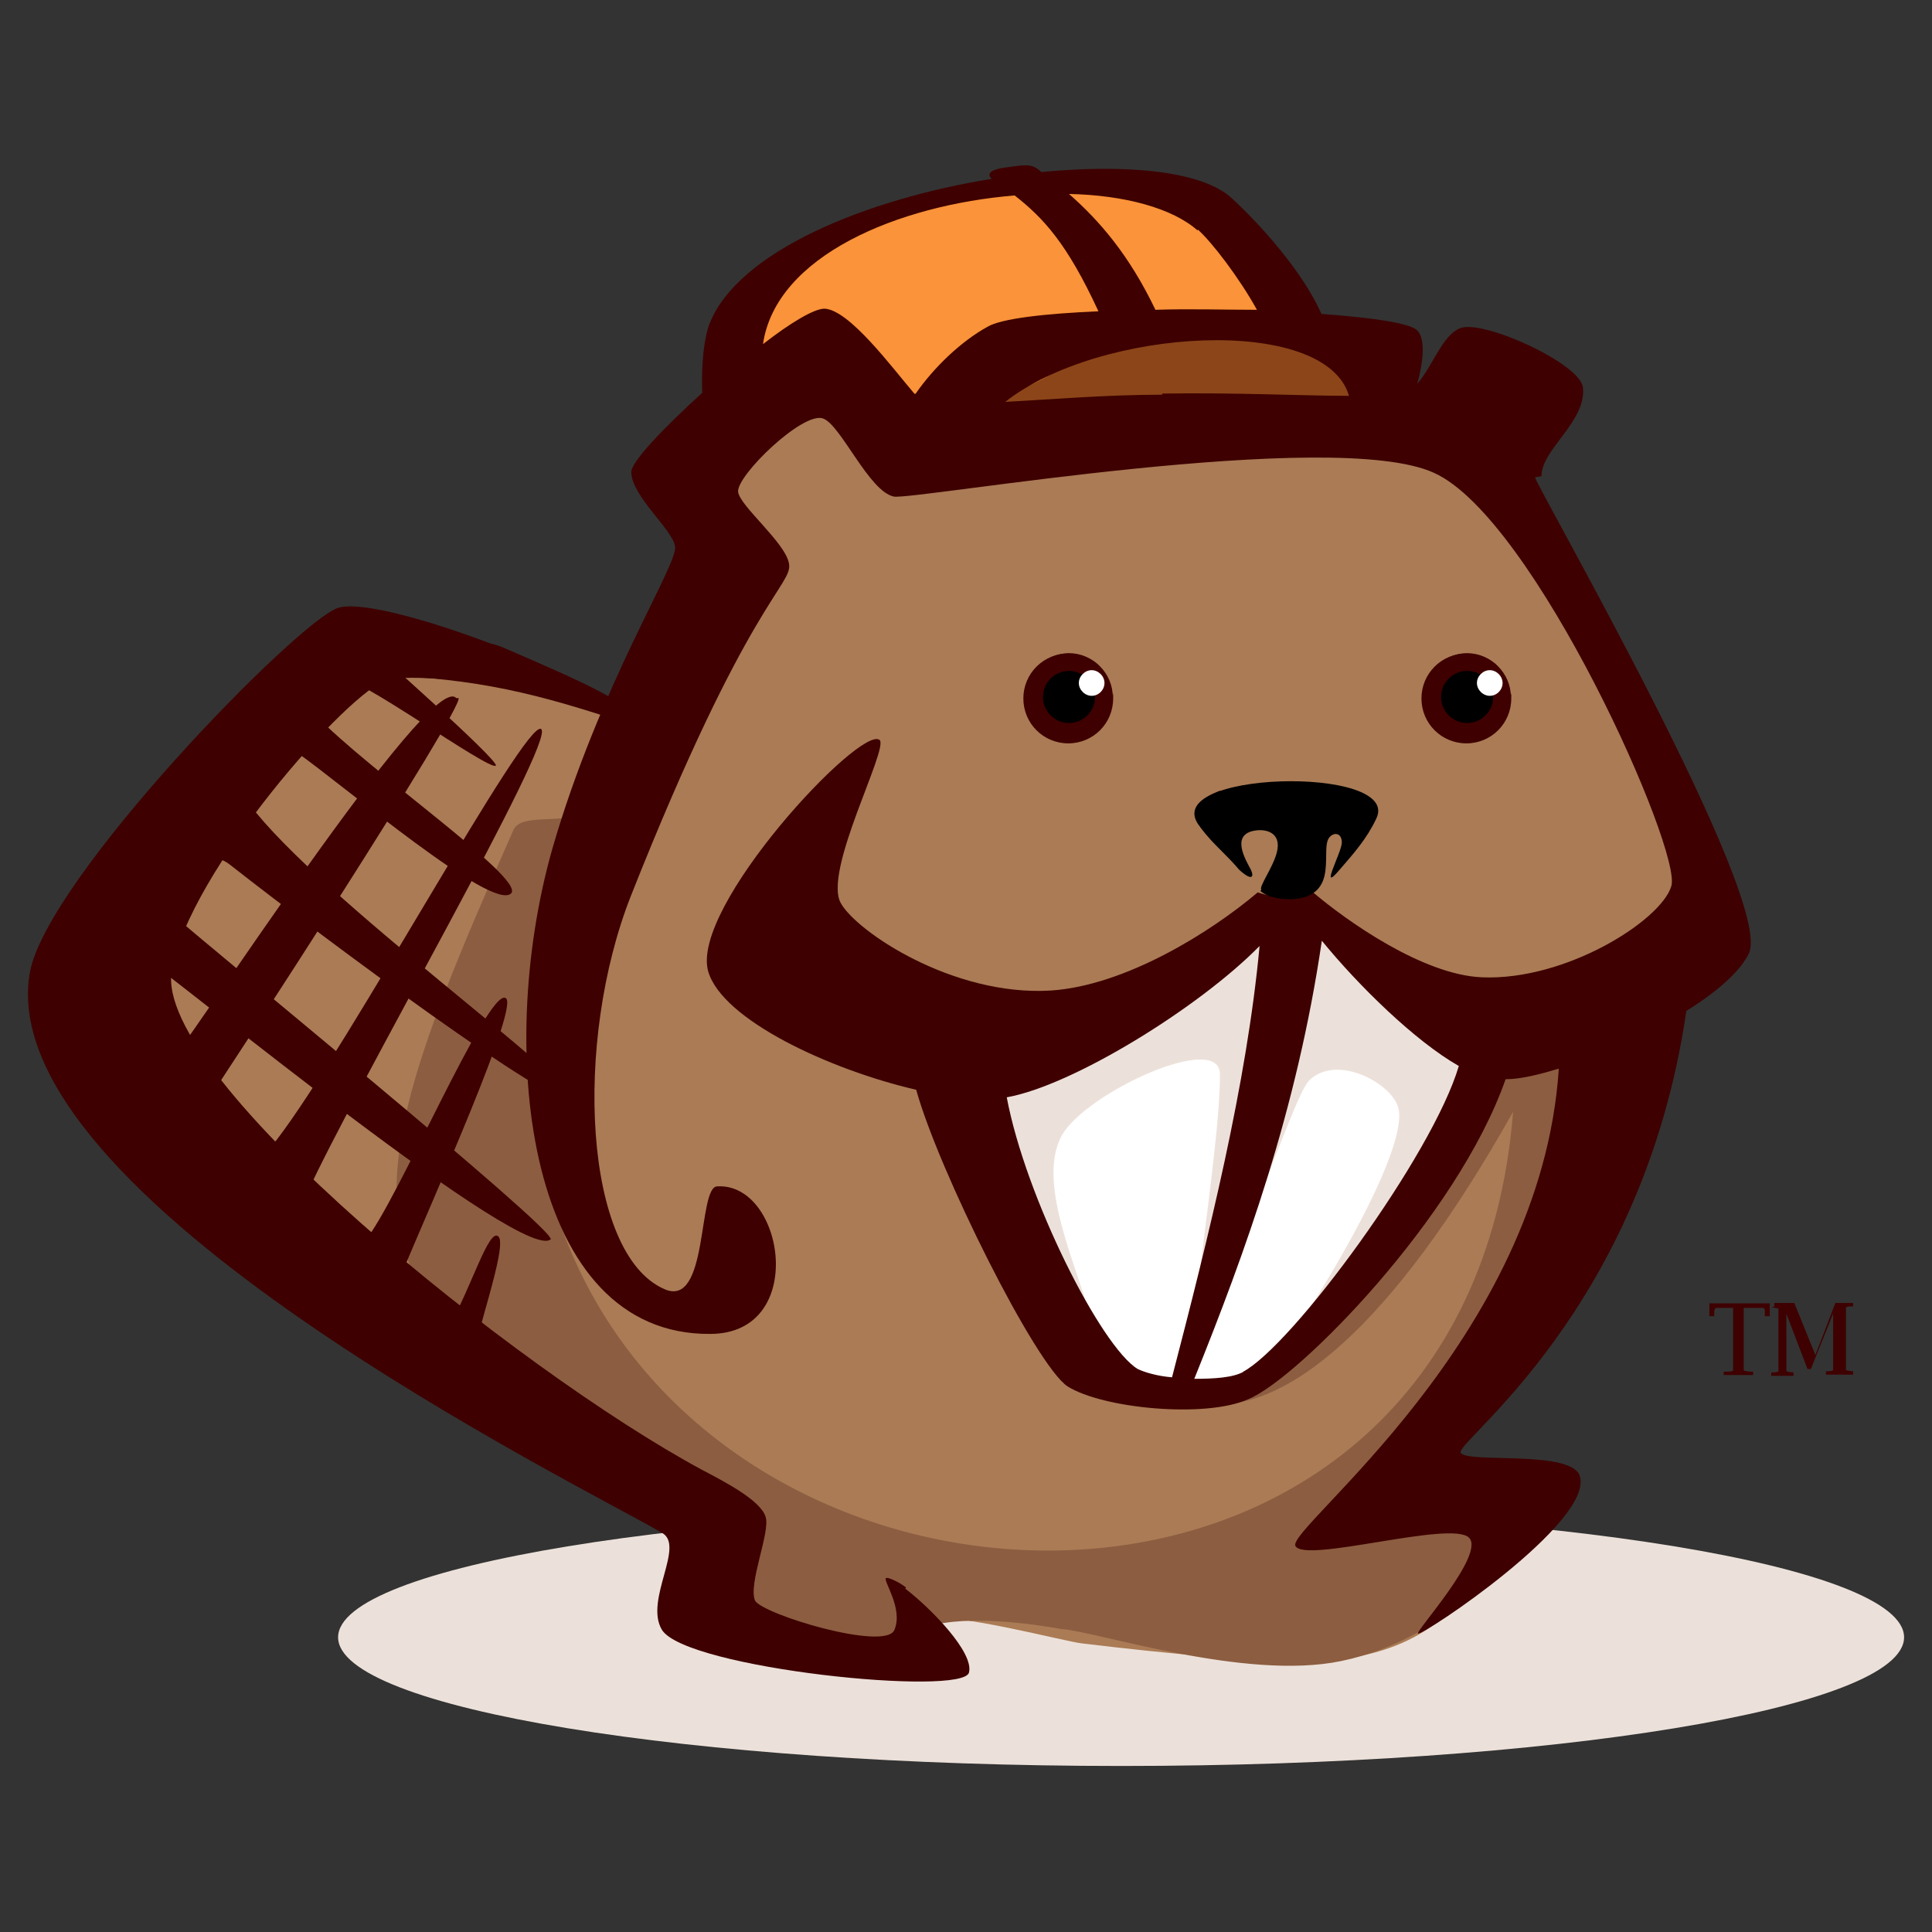 <?xml version="1.0" encoding="UTF-8"?>
<svg id="Layer_1" xmlns="http://www.w3.org/2000/svg" version="1.1" viewBox="0 0 512 512">
  <rect x="0" y="0" width="512" height="512" fill="#333333" stroke="none"/>
  <!-- Generator: Adobe Illustrator 29.0.0, SVG Export Plug-In . SVG Version: 2.1.0 Build 186)  -->
  <defs>
    <style>
      .st0, .st1 {
        fill: #3e0000;
      }

      .st0, .st2, .st3, .st4, .st5, .st6, .st7, .st8 {
        fill-rule: evenodd;
      }

      .st2 {
        fill: #fff;
      }

      .st3 {
        fill: #fa9339;
      }

      .st9 {
        isolation: isolate;
      }

      .st4 {
        fill: #8c5d40;
      }

      .st5 {
        fill: #8b4519;
      }

      .st6 {
        fill: #ece1da;
      }

      .st8 {
        fill: #aa7b55;
      }
    </style>
  </defs>
  <path id="Fill-70" class="st6" d="M504.6,433.9c0,18.8-93,34.1-207.5,34.1s-207.5-15.3-207.5-34.1,93-34.1,207.5-34.1,207.5,15.3,207.5,34.1"/>
  <path id="Fill-71" class="st0" d="M234.2,428.3c43.2-.9,97.7,21,133-3.4,7.8-5.6,3.8-9.4,3.1-8.8-33.5,35.4-78.6,5.9-142.7,2.8-.3,0,6.6,9.1,6.6,9.4"/>
  <path id="Fill-72" class="st8" d="M172.8,197.9c-25.7-28.8-66.4-25.7-85.8-14.4-27.2,15.7-78.3,72.9-46,103,21.3,19.7,25.7,33.5,56.3,52,16.6,10,37.2,33.8,60.4,47.3,11.9,6.9,30.4,16.6,31.9,30,2.5,22.2,33.5,26.6,61,25,5.3,0-9.4-11.3-4.4-11.9,8.1-1.3,35.1,5.9,40.4,6.6,25.7,3.1,45.1,4.7,59.2,4.7,29.7,0,39.4-14.4,44.4-19.1,15.3-16,0-24.4-4.7-32.9-1.9-3.1,2.8-8.5,3.4-11,7.5-19.7,12.5-26.6,24.4-44.1,9.4-13.8,6.9,4.4,15-18.2,20-56.7,3.8-18.5,6.6-46,.9-10,35.1-20.7,7.8-67.3-8.8-15.3-24.4-54.2-41.3-73.9-17.5-20.3-9.1-3.1-24.7-7.8-123-36.9-56.3,13.8-137.4-7.5-37.9-10-41.6-12.5-48.8,38.2-3.4,24.1-3.8,13.8-17.2,47.9"/>
  <path id="Fill-73" class="st4" d="M318.4,371.9c21.9,3.4,50.4-20,82.6-77.3-12.2,153.1-214.1,147.7-253.5,26.9-5-15,4.1-72.9,20.7-106.1,45.4-92.7-2.5-4.7-12.8,0-7.2,3.1-17.5,0-19.4,4.7-28.2,63.9-41.9,98.9-20.3,128,20,26.9,53.8,37.2,58.2,40.4,1.3.9,9.7,37.6,27.2,44.4,12.2,5,27.5,9.7,38.5,7.2,5-1.3,5.3-9.4,10.6-10,12.2-1.9,29.4,1.3,31,1.6,9.4.6,48.8,13.8,74.2,8.5,30.7-6.3,47.6-31.6,51.6-36,5.6-5.6-36.3-16-30.4-22.5,28.2-31.6,54.2-72.9,41.9-95.8-.3-.6,34.1-21.9,34.4-48.5.3-27.5-11.6,52-85.1,35.4-23.2-5-21.9,47.3-34.1,47-82.6-3.8-17.5,41.9-14.7,53.2"/>
  <path id="Fill-74" class="st2" d="M334.7,241.4c0,5.6-44.4,20.7-55.7,29.4-11,8.5-17.8,5-18.5,25.4,0,3.1,10.6,34.4,13.1,39.4,11,22.2,21.3,35.7,48.8,33.8,7.8-.6,16.3-6.9,22.9-11,8.5-5.9,34.4-53.5,43.8-67,18.2-25-6.9-21-27.9-42.6-3.1-3.1-21.9-7.5-26.3-7.5"/>
  <path id="Fill-75" class="st6" d="M334.7,241.4c0,3.4-37.2,23.5-48.5,28.8-11,5-21-7.5-25.7,3.8-7.8,19.7,25,67.6,27.2,70.7-4.1-13.1-12.5-32.6-6.3-43.8,6.3-11.3,42.3-27.9,41.9-16,0,11.9-3.1,33.8-6.9,64.5,7.8-.3,25.7-57.9,30.4-62.9,7.2-7.5,22.2.6,23.8,7.2,1.6,6.3-5.6,24.7-24.4,54.5,7.2-5.6,39.1-36.3,43.8-52.3,7.2-25.4-16.3-38.8-29.1-46.3-3.1-1.9-21.9-7.5-26.3-7.5"/>
  <path id="Fill-76" class="st3" d="M196.3,105.2c-7.5.6,0-20,8.1-27.2,30.7-27.2,31.9-19.7,61.7-30,12.2-4.4,47.9,3.1,59.2,9.1,4.4,2.2,12.8,25,24.4,30.4,14.7,6.6,25,26,0,29.7-26.3,4.1-67.3,8.1-89.5-9.4-15-11.9-5.9,11.6-26.3,2.8,0,0-37.2-5-37.6-5"/>
  <path id="Fill-77" class="st5" d="M262.7,107.4c-4.1,0,13.1-5.6,17.5-9.4,16.3-14.7,18.5-5.9,34.4-11.6,6.6-2.2,32.6,3.8,38.8,6.9,2.2,1.3,2.5,4.7,8.8,7.5,7.8,3.4,13.5,8.8,0,10.6-14.1,2.2-40.4,11.6-52.3,2.2-8.1-6.3-2.2,1.9-14.1,1.6-4.7,0-77-9.7-33.2-7.8"/>
  <path id="Fill-78" class="st0" d="M120.9,185c-6.9-7.8-72,93.3-77.6,98.9-12.5,12.2,5.9,18.5,27.5,36.3,37.6,31.3,30.7,28.2,57.6,40.7,0-.3,0-.6-2.2-2.8-1.3-1.3,8.5-27.9,5.9-30.4-2.5-2.5-7.2,13.5-12.8,23.2-5.3-5-13.1-12.5-12.8-13.5,8.5-20.3,31.3-71.1,27.5-72.9-4.7-2.8-29.1,54.8-37.2,64.2-2.8,3.4-11-1.3-13.5-4.1-1.6-1.6-4.1-4.1-2.2-7.8,13.1-28.8,66.4-120.8,62.3-123.6-4.1-2.8-50.7,83.6-70.1,108.9-6.9,8.8-15.3-5.9-19.4-8.8,5.9-8.5,69.5-106.4,67.6-108.3"/>
  <path id="Fill-79" class="st0" d="M318.1,219.2c1.9,2.2,3.4,4.1,5.3,5.6-1.9-4.7-1.9-10.3,0-15.3-5.6,2.2-8.5,5.3-5,9.4"/>
  <path id="Fill-80" class="st0" d="M394.8,176c.6,0,1.3,0,1.9.3-2.2-1.9-5-3.1-8.1-3.1-6.6,0-11.9,5.3-11.9,11.9s5.3,11.9,11.9,11.9,11.9-5.3,11.9-11.9,0-.6,0-1.3c-.9,2.2-3.1,4.1-5.6,4.1s-5.9-2.5-5.9-5.9,2.5-5.9,5.9-5.9"/>
  <path id="Fill-81" class="st0" d="M240.1,420.7c-1.6-1.3-4.7-2.8-5.3-2.5-.9.6,4.7,8.1,2.2,13.8-2.5,5.6-34.7-4.1-36.9-7.8-1.9-4.4,4.1-18.2,2.8-22.2-1.3-4.4-11-9.4-16.9-12.5-48.8-26.3-145.2-103.9-140.5-132.1,4.4-26.3,47.3-74.8,57.3-77.3,10-2.2,48.2,4.1,49.1,1.3.9-3.1-51.3-23.8-62.3-20.3-10.3,3.1-77.3,71.7-81.7,96.7-10.3,59.5,146.8,136.2,167.5,148.4,6.3,3.4-4.7,17.8,0,25.7,6.3,10.3,80.1,17.8,81.4,11.3,1.3-5.3-10-16.9-16.9-22.2"/>
  <path id="Fill-82" class="st0" d="M329.6,363.5c-2.8,1.6-7.8,1.9-13.1,1.9,13.5-33.5,27.2-71.1,33.8-116.1,9.7,11.9,24.7,26.6,36.3,33.2-6.9,23.5-44.1,74.2-57.3,81.1M310.6,365c-3.8-.3-7.2-1.3-9.1-2.2-9.7-5.9-29.7-45.4-34.7-72,17.5-3.1,51-23.8,67-40.1-3.4,36.6-13.5,77-23.2,114.3M308,104.6c-15,0-30,1.3-41.6,1.9,25-19.7,84.8-23.2,91.1-1.6-12.2,0-30-.9-49.5-.6M242.3,104.3c-5.9-6.9-17.2-22.2-23.8-22.5-2.8,0-9.1,3.8-16.3,9.4,3.4-23.5,36-36.9,66.7-39.4,7.5,5.9,13.8,12.5,22.2,30.7-14.1.6-25.7,1.9-29.4,4.1-6.9,3.8-14.1,10.6-19.1,17.8M317.4,60.8c3.8,3.4,11,12.8,15.7,21.3-8.8,0-18.2-.3-26.9,0-6.9-14.4-14.7-23.5-22.9-30.7,14.7.3,27.5,3.8,34.1,9.7M408.5,126.2c0-7.2,11.9-14.4,11-23.5-.6-6.3-26.6-18.2-32.6-15.7-4.7,1.9-7.2,10-11.3,14.7,1.6-5.9,2.2-11.9,0-14.1-1.6-1.9-11.6-3.4-25.4-4.4-5-11.3-16.3-23.8-23.8-30.7-7.8-7.2-27.9-9.1-50.4-6.9h0c-2.2-1.9-3.1-2.2-8.8-1.3-5.3.6-5.6,1.9-4.4,3.1-32.9,5.3-67.3,19.1-74.8,38.5-1.3,3.4-2.2,10-1.9,18.2-10,9.1-18.8,18.2-18.8,21,0,6.3,11,15.3,11.6,19.7.9,4.7-20,36.6-32.6,80.4-15.3,54.2-6.3,128.7,41.9,128.3,26,0,19.7-40.1,1.9-39.1-5.3,0-2.2,32.6-14.1,27.2-21.3-9.4-24.1-65.4-8.8-104.2,31-78.3,42.9-82.3,41.9-88-.9-5.6-13.1-15.3-13.5-19.1-.3-4.4,17.2-21.3,22.5-19.4,4.7,1.6,12.2,19.4,18.8,20.7,5.9.9,116.4-18.5,143.1-6.3,26.6,11.9,66,100.5,62.9,109.6-2.8,9.1-27.9,25-50.1,24.1-15.7-.6-36-15-44.8-22.5,0,0,.3-.3.6-.3-2.2.9-5,1.6-7.8,1.6s-5.3-.6-7.5-1.3c-12.5,10.6-35.1,24.7-54.8,26-26,1.6-51.6-15.7-55.7-23.2-4.7-8.5,12.8-41,10.3-43.2-5-4.1-50.4,44.4-45.4,61.4,3.8,12.8,32.2,26,55.1,31.3,5.9,21.3,31.6,72.9,40.1,78.6,9.4,5.9,36.6,8.5,47.9,3.4,13.1-5.3,55.4-48.2,68.2-84.8,4.1,0,9.1-1.3,14.1-2.8-4.7,72-72.3,121.8-69.8,126.5,2.5,4.7,41.3-6.9,46-2.2,4.4,4.4-14.4,25-13.5,25.4,1.3.6,46.3-29.4,42.9-41.6-1.9-7.2-30-3.4-31.6-6.3s48.2-37.6,59.8-117.1c8.1-5,14.4-10.6,16.6-15.3,6.6-14.4-56.7-124.3-56.7-126.1"/>
  <path id="Fill-83" class="st0" d="M289.3,176c.6,0,1.3,0,1.9.3-2.2-1.9-5-3.1-8.1-3.1-6.6,0-11.9,5.3-11.9,11.9s5.3,11.9,11.9,11.9,11.9-5.3,11.9-11.9,0-.6,0-1.3c-.6,1.9-2.2,3.4-4.4,3.8h-1.3c-3.1,0-5.9-2.5-5.9-5.9s.6-3.4,1.9-4.4c.9-.9,2.5-1.6,3.8-1.6"/>
  <path id="Fill-84" class="st0" d="M388.8,196.3c6.6,0,11.6-5.3,11.6-11.6s-5.3-11.6-11.6-11.6-11.6,5.3-11.6,11.6,5.3,11.6,11.6,11.6"/>
  <path id="Fill-85" class="st7" d="M388.8,191.6c3.8,0,6.9-3.1,6.9-6.9s-3.1-6.9-6.9-6.9-6.9,3.1-6.9,6.9,3.1,6.9,6.9,6.9"/>
  <path id="Fill-86" class="st2" d="M394.8,184.4c1.9,0,3.4-1.6,3.4-3.4s-1.6-3.4-3.4-3.4-3.4,1.6-3.4,3.4,1.6,3.4,3.4,3.4"/>
  <path id="Fill-87" class="st0" d="M283.3,196.3c6.6,0,11.6-5.3,11.6-11.6s-5.3-11.6-11.6-11.6-11.6,5.3-11.6,11.6,5.3,11.6,11.6,11.6"/>
  <path id="Fill-88" class="st7" d="M283.3,191.6c3.8,0,6.9-3.1,6.9-6.9s-3.1-6.9-6.9-6.9-6.9,3.1-6.9,6.9,3.1,6.9,6.9,6.9"/>
  <path id="Fill-89" class="st2" d="M289.3,184.4c1.9,0,3.4-1.6,3.4-3.4s-1.6-3.4-3.4-3.4-3.4,1.6-3.4,3.4,1.6,3.4,3.4,3.4"/>
  <path id="Fill-90" class="st7" d="M334.3,235.8c-.9-.6,3.1-5.9,4.1-10,1.3-5.3-3.1-6.3-6.3-5.6-5.9,1.3-1.9,7.8-.6,10.3.9,1.9.3,3.1-3.1,0-1.6-1.9-3.1-3.4-4.7-5-1.9-1.9-3.8-3.8-5.6-6.3-12.5-15,53.8-16.6,46.6-2.2-2.5,5.3-5.9,9.1-9.7,13.5-5.6,6.6.6-4.7.6-7.2s-1.9-2.8-3.1-1.6c-3.1,2.8,3.1,15.7-10,16.6-3.1,0-6.3-.3-8.5-2.2"/>
  <path id="Fill-91" class="st0" d="M109.6,179.4c24.1,1.6,40.7,6.9,64.5,15-7.8-8.8-19.4-13.5-41-22.9-9.1-3.8-18.5,2.5-23.8,7.8"/>
  <path id="Fill-92" class="st0" d="M146.2,328.1c-5,9.1-101.1-70.1-108.3-74.5-14.7-9.4,5.3-27.5,22.2-49.8,30-38.5,13.5-15.3,36.9-33.5,0,0,35.4,31.3,34.4,32.6-1.6,1.6-38.8-25.4-41-22.9-3.8,4.4-7.8,8.5-6.9,9.4,14.4,15,55.4,43.2,52,47.3-4.7,5.3-45.1-29.1-56.7-37.2-10-7.2-14.4,11-12.8,13.5,19.1,25.4,88,74.2,84.5,77.9-3.1,3.4-63.5-41.3-89.5-61.7-8.8-6.9-11.9,9.7-15.3,13.1,7.5,6.9,101.7,83.6,100.2,86.1"/>
  <g id="TM" class="st9">
    <g class="st9">
      <path class="st1" d="M459.9,346.6h-5c-.3,0-.6.3-.6.9v1.3h-1.3v-3.4h16v3.4h-1.3v-1.3c0-.3,0-.9-.6-.9h-5v16.6s.9.3,1.9.3h.6v.9h-7.8v-.9h.6c.9,0,1.6,0,1.9-.3v-16.6h.6Z"/>
      <path class="st1" d="M470.2,346.2v-.9h5.3l5.6,13.8,5.3-13.8h4.7v.9h0c-.9,0-1.6,0-1.9.3v16.6s.9.3,1.9.3h0v.9h-7.2v-.9h0c.9,0,1.6,0,1.9-.3v-15l-5.9,14.7h-.9l-5.6-14.7v15.3s.9.3,1.9.3h0v.9h-5.9v-.9h0c.9,0,1.6,0,1.9-.3v-16.6s-.9-.3-1.9-.3h0l.9-.3Z"/>
    </g>
  </g>
</svg>